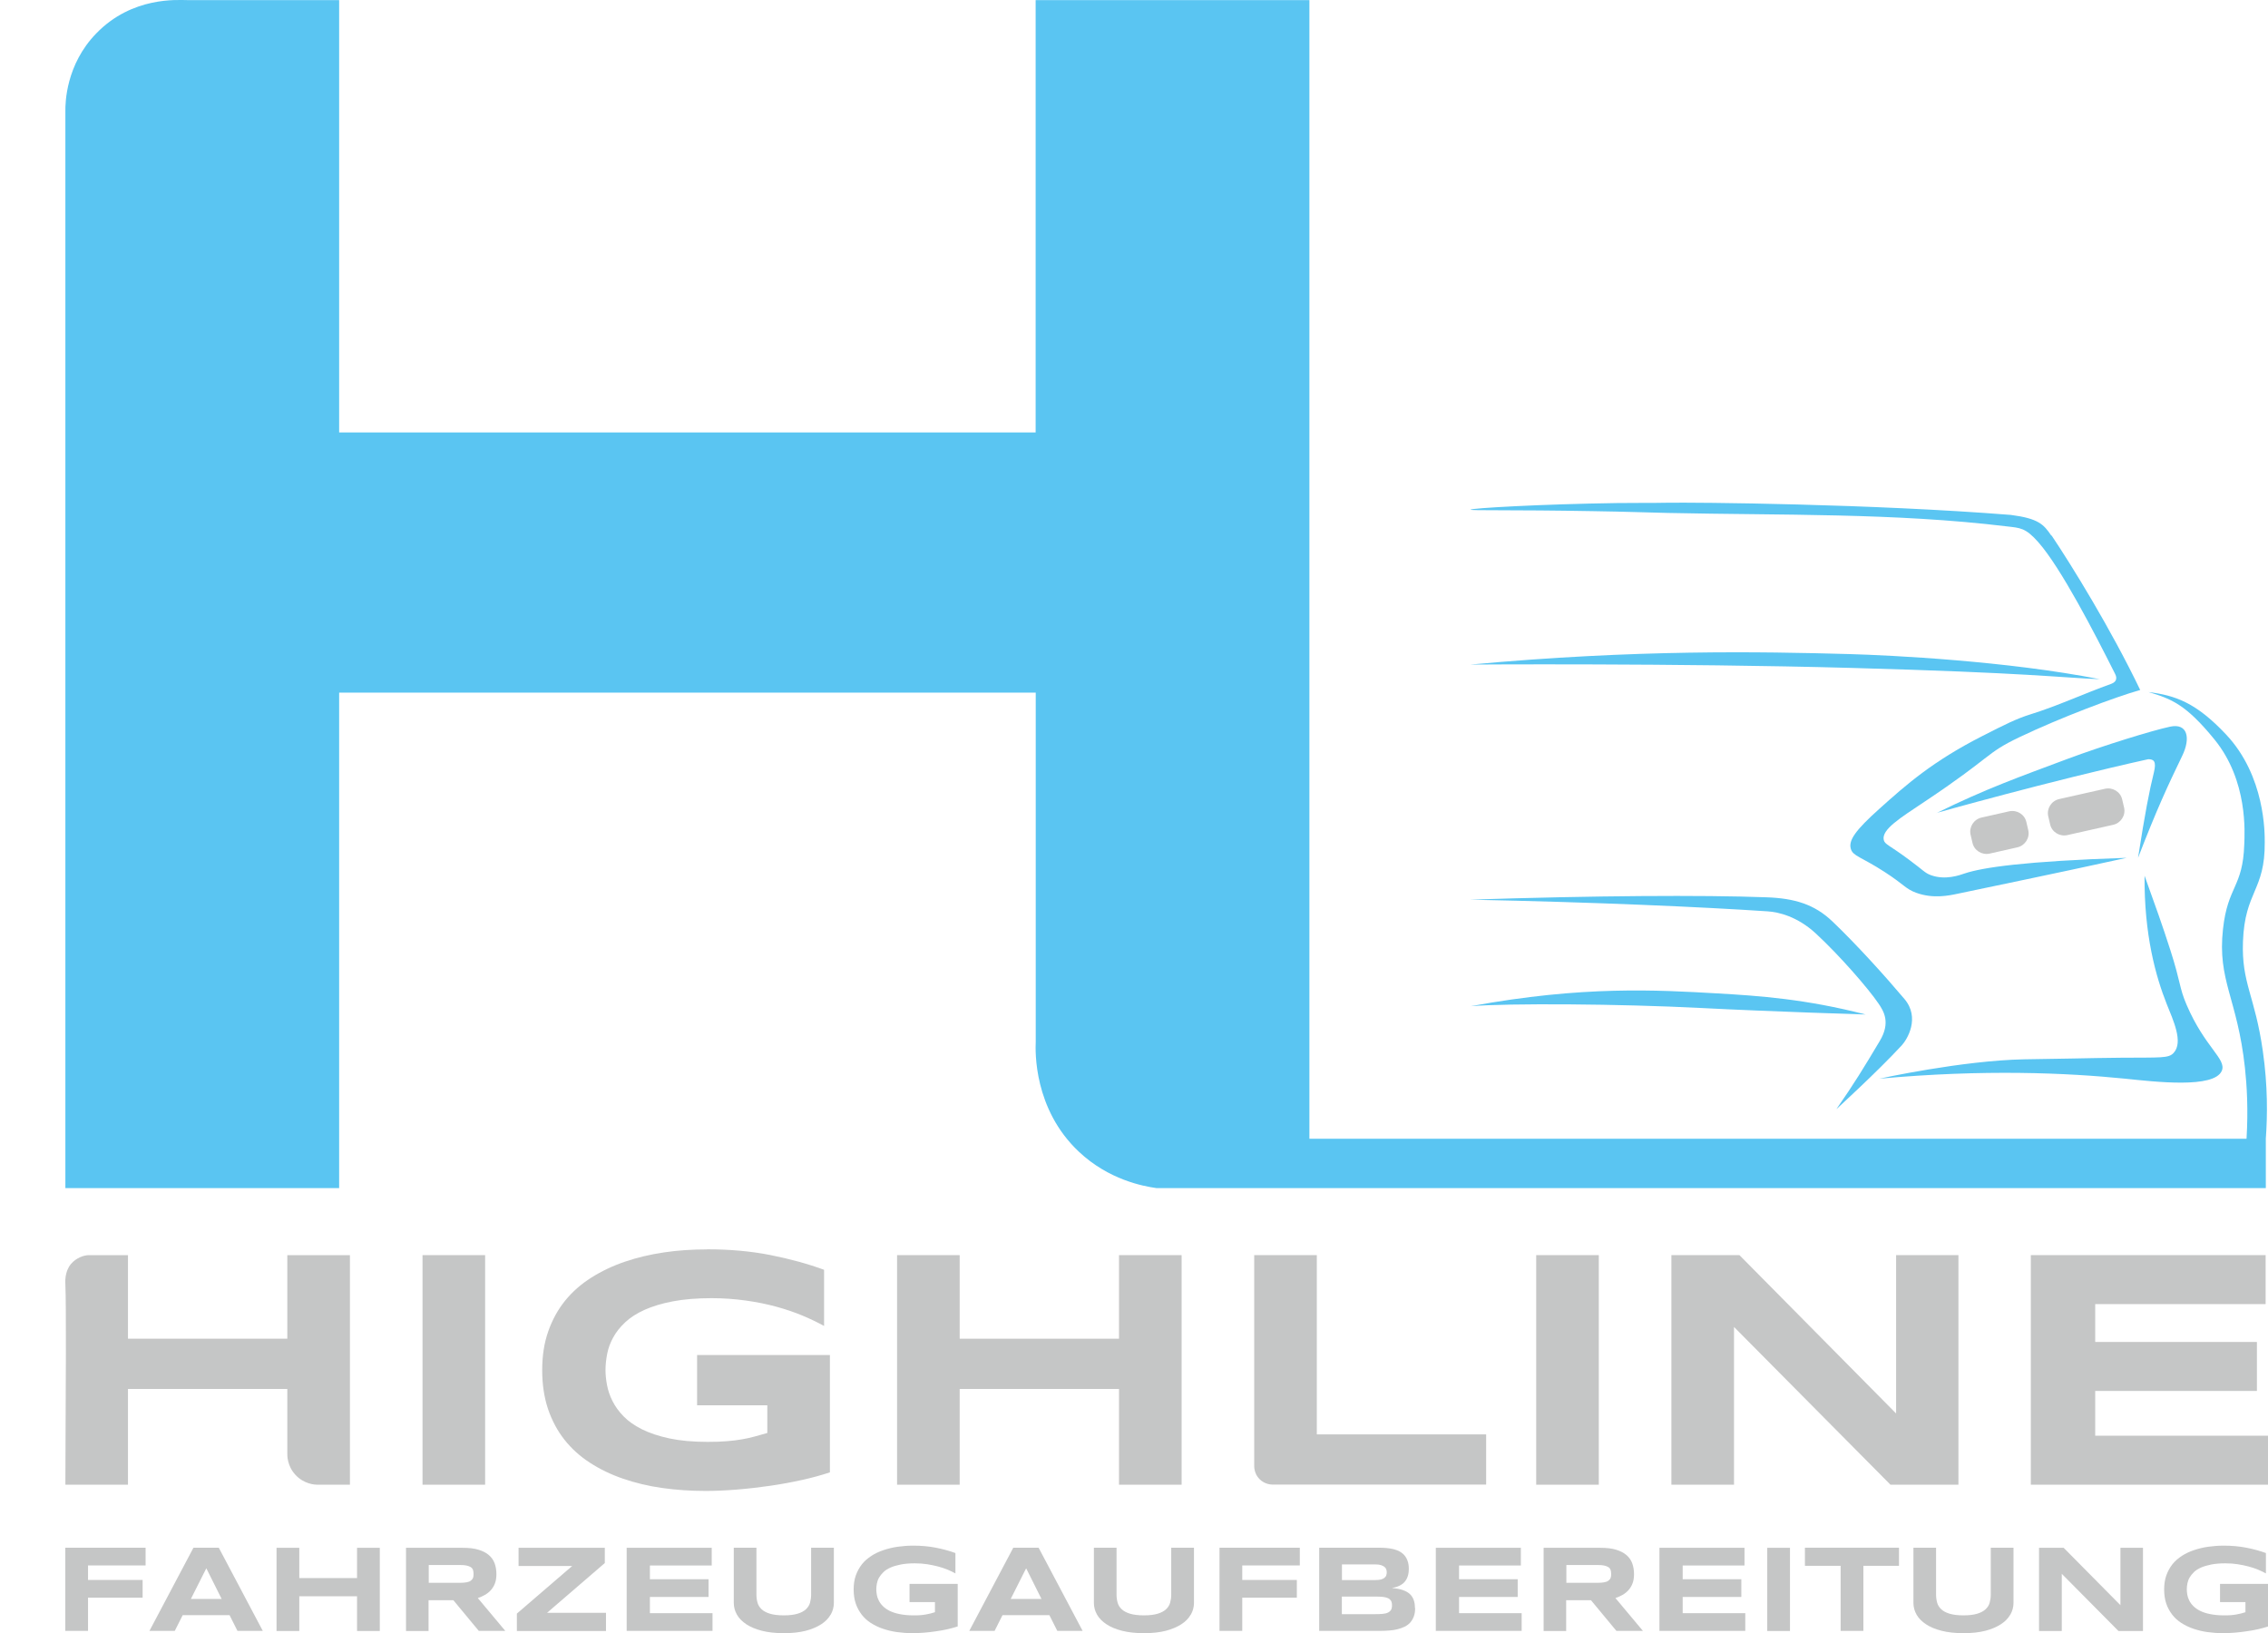 <?xml version="1.0" encoding="UTF-8"?><svg xmlns="http://www.w3.org/2000/svg" viewBox="0 0 229.31 165.12"><defs><style>.d{fill:#5ac5f2;}.e{fill:#c5c6c6;}</style></defs><g id="b"><path class="e" d="M29.05,146.9v-6.47H12.94v9.68h-6.33c.05-10.59.09-18.25,0-20.19-.02-.35-.07-1.37.57-2.13.53-.62,1.29-.89,1.83-.89,1.31,0,2.62,0,3.93,0v8.45h16.11v-8.45h6.33v23.21c-1.11,0-2.23,0-3.34,0-.21,0-1.33-.07-2.18-1.01-.84-.91-.82-1.99-.81-2.2Z"/><path class="e" d="M42.72,150.11v-23.21h6.33v23.21h-6.33Z"/><path class="e" d="M71.48,126.31c2.3,0,4.43.19,6.41.58,1.97.39,3.79.89,5.43,1.49v5.68c-.65-.36-1.38-.71-2.19-1.05-.81-.34-1.7-.64-2.65-.9-.96-.26-1.98-.47-3.07-.62s-2.24-.24-3.45-.24c-1.5,0-2.81.11-3.92.32-1.11.21-2.07.5-2.87.86-.8.36-1.45.78-1.96,1.26-.51.48-.92.99-1.21,1.53-.3.54-.5,1.09-.61,1.66-.11.56-.17,1.11-.17,1.64,0,.46.05.96.15,1.5.1.54.28,1.08.55,1.62.27.54.64,1.06,1.12,1.55.48.5,1.1.93,1.87,1.32.77.38,1.69.69,2.77.92,1.08.23,2.37.35,3.86.35.75,0,1.4-.02,1.96-.07.56-.04,1.07-.11,1.53-.19.46-.08.89-.17,1.3-.29.4-.11.82-.23,1.25-.35v-2.8h-7.1v-5.08h13.43v11.86c-.84.28-1.78.54-2.82.77-1.04.23-2.12.43-3.23.59-1.11.16-2.22.29-3.34.38s-2.17.14-3.16.14c-1.54,0-3.01-.1-4.42-.3-1.41-.2-2.73-.52-3.95-.94-1.22-.42-2.34-.96-3.34-1.61-1.01-.65-1.87-1.43-2.58-2.33-.71-.9-1.26-1.93-1.66-3.1-.39-1.17-.59-2.47-.59-3.93s.2-2.75.61-3.92c.41-1.17.98-2.21,1.71-3.11.73-.9,1.62-1.68,2.65-2.33,1.03-.65,2.16-1.19,3.4-1.61,1.23-.42,2.55-.73,3.96-.94s2.85-.3,4.34-.3Z"/><path class="e" d="M113.14,150.11v-9.68h-16.11v9.68h-6.33v-23.21h6.33v8.45h16.11v-8.45h6.33v23.21h-6.33Z"/><path class="e" d="M126.81,148.13c0-7.08,0-14.15,0-21.23h6.33v18.12h17.12v5.08h-21.55c-.12,0-.82,0-1.37-.56-.57-.58-.53-1.29-.53-1.42Z"/><path class="e" d="M155.32,150.11v-23.21h6.33v23.21h-6.33Z"/><path class="e" d="M191.14,150.11l-15.82-15.95v15.95h-6.33v-23.21h6.88l15.84,16.01v-16.01h6.3v23.21h-6.86Z"/><path class="e" d="M205.33,150.11v-23.21h23.74v4.95h-17.23v3.83h16.35v4.95h-16.35v4.53h17.47v4.95h-23.97Z"/><path class="e" d="M8.9,158.28v1.46h5.52v1.79h-5.52v3.36h-2.3v-8.41h8.12v1.79h-5.83Z"/><path class="e" d="M23.21,163.3h-4.74l-.8,1.59h-2.56l4.45-8.41h2.56l4.45,8.41h-2.56l-.8-1.59ZM19.3,161.66h3.11l-1.55-3.1-1.56,3.1Z"/><path class="e" d="M36.1,164.9v-3.51h-5.84v3.51h-2.3v-8.41h2.3v3.06h5.84v-3.06h2.3v8.41h-2.3Z"/><path class="e" d="M43.35,164.9h-2.3v-8.41h5.75c.62,0,1.14.06,1.57.19s.78.31,1.05.54.47.51.59.84.18.7.18,1.1c0,.36-.05.67-.15.93s-.24.49-.41.68-.37.35-.6.48-.47.24-.72.32l2.78,3.32h-2.68l-2.57-3.1h-2.51v3.1ZM47.88,159.14c0-.16-.02-.3-.06-.42s-.12-.21-.23-.28-.25-.12-.43-.16-.4-.05-.67-.05h-3.14v1.8h3.14c.27,0,.49-.02.67-.05s.32-.08.43-.16.18-.16.23-.28.06-.25.06-.42Z"/><path class="e" d="M52.26,164.9v-1.76l5.59-4.81h-5.42v-1.84h8.72v1.54l-5.84,5.03h5.96v1.84h-9.01Z"/><path class="e" d="M63.36,164.9v-8.41h8.6v1.79h-6.25v1.39h5.93v1.79h-5.93v1.64h6.33v1.79h-8.69Z"/><path class="e" d="M83.98,163.25c-.21.37-.53.7-.95.97s-.95.5-1.57.66-1.36.24-2.21.24-1.58-.08-2.21-.24-1.16-.38-1.58-.66-.74-.6-.95-.97-.32-.77-.32-1.19v-5.58h2.29v4.76c0,.28.04.55.11.8s.21.47.41.66.48.34.84.45.83.17,1.41.17,1.04-.06,1.4-.17.64-.26.84-.45.34-.41.41-.66.11-.52.11-.8v-4.76h2.3v5.58c0,.42-.11.82-.32,1.19Z"/><path class="e" d="M92.31,156.27c.83,0,1.61.07,2.32.21s1.37.32,1.97.54v2.06c-.24-.13-.5-.26-.79-.38s-.62-.23-.96-.32-.72-.17-1.11-.23-.81-.09-1.25-.09c-.54,0-1.02.04-1.42.12s-.75.18-1.04.31-.53.28-.71.46-.33.36-.44.55-.18.4-.22.6-.06.4-.06.59c0,.17.02.35.05.54s.1.39.2.59.23.38.41.56.4.34.68.48.61.25,1.01.33.86.13,1.4.13c.27,0,.51,0,.71-.02s.39-.04.55-.07.32-.06.47-.1.3-.08.45-.13v-1.02h-2.57v-1.84h4.87v4.3c-.3.1-.65.19-1.02.28s-.77.15-1.17.21-.81.11-1.21.14-.79.05-1.14.05c-.56,0-1.09-.04-1.6-.11s-.99-.19-1.43-.34-.85-.35-1.21-.58-.68-.52-.93-.85-.46-.7-.6-1.12-.21-.9-.21-1.42.07-1,.22-1.42.36-.8.62-1.13.59-.61.96-.85.78-.43,1.23-.58.93-.27,1.44-.34,1.03-.11,1.57-.11Z"/><path class="e" d="M106.1,163.3h-4.74l-.8,1.59h-2.56l4.45-8.41h2.56l4.45,8.41h-2.56l-.8-1.59ZM102.19,161.66h3.11l-1.55-3.1-1.56,3.1Z"/><path class="e" d="M120.39,163.25c-.21.37-.53.7-.95.97s-.95.5-1.57.66-1.36.24-2.21.24-1.58-.08-2.21-.24-1.16-.38-1.58-.66-.74-.6-.95-.97-.32-.77-.32-1.19v-5.58h2.29v4.76c0,.28.04.55.11.8s.21.47.41.66.48.34.84.45.83.17,1.41.17,1.04-.06,1.4-.17.64-.26.84-.45.34-.41.41-.66.11-.52.11-.8v-4.76h2.3v5.58c0,.42-.11.82-.32,1.19Z"/><path class="e" d="M125.6,158.28v1.46h5.52v1.79h-5.52v3.36h-2.3v-8.41h8.12v1.79h-5.83Z"/><path class="e" d="M143.08,162.57c0,.33-.04.61-.13.85s-.21.45-.36.62-.34.31-.56.42-.46.19-.72.26-.54.11-.84.13-.6.04-.92.04h-6.17v-8.41h6.06c.24,0,.49.01.73.03s.48.06.7.11.43.13.62.23.36.23.5.39.25.35.33.58.12.49.12.8c0,.55-.14.98-.41,1.3s-.7.53-1.29.64c.41.03.77.09,1.06.19s.54.23.72.39.32.37.41.61.13.52.13.84ZM140.21,158.97c0-.11-.02-.21-.05-.3s-.09-.18-.18-.25-.2-.13-.35-.18-.34-.07-.57-.07h-3.38v1.58h3.38c.23,0,.42-.02.57-.06s.27-.1.35-.17.15-.15.18-.25.05-.2.05-.3ZM140.74,162.31c0-.19-.03-.35-.1-.46s-.17-.21-.31-.27-.32-.11-.54-.13-.49-.03-.8-.03h-3.32v1.78h3.32c.31,0,.58-.01.8-.03s.4-.06.54-.13.24-.16.31-.27.1-.27.1-.46Z"/><path class="e" d="M145.17,164.9v-8.41h8.6v1.79h-6.25v1.39h5.93v1.79h-5.93v1.64h6.33v1.79h-8.69Z"/><path class="e" d="M158.37,164.9h-2.3v-8.41h5.75c.62,0,1.14.06,1.57.19s.78.31,1.05.54.47.51.59.84.18.7.18,1.1c0,.36-.05.67-.15.93s-.24.49-.41.68-.37.35-.6.48-.47.24-.72.32l2.78,3.32h-2.68l-2.57-3.1h-2.51v3.1ZM162.9,159.14c0-.16-.02-.3-.06-.42s-.12-.21-.23-.28-.25-.12-.43-.16-.4-.05-.67-.05h-3.14v1.8h3.14c.27,0,.49-.02.67-.05s.32-.08.43-.16.18-.16.23-.28.06-.25.06-.42Z"/><path class="e" d="M167.78,164.9v-8.41h8.6v1.79h-6.25v1.39h5.93v1.79h-5.93v1.64h6.33v1.79h-8.69Z"/><path class="e" d="M178.68,164.9v-8.41h2.3v8.41h-2.3Z"/><path class="e" d="M188.4,158.31v6.58h-2.3v-6.58h-3.61v-1.83h9.51v1.83h-3.61Z"/><path class="e" d="M203.25,163.25c-.21.37-.53.7-.95.97s-.95.5-1.57.66-1.36.24-2.21.24-1.58-.08-2.21-.24-1.16-.38-1.58-.66-.74-.6-.95-.97-.32-.77-.32-1.19v-5.58h2.29v4.76c0,.28.04.55.11.8s.21.47.41.66.48.34.84.45.83.17,1.41.17,1.04-.06,1.4-.17.64-.26.84-.45.34-.41.41-.66.11-.52.11-.8v-4.76h2.3v5.58c0,.42-.11.82-.32,1.19Z"/><path class="e" d="M214.19,164.9l-5.73-5.78v5.78h-2.3v-8.41h2.49l5.74,5.8v-5.8h2.28v8.41h-2.49Z"/><path class="e" d="M224.81,156.27c.83,0,1.61.07,2.32.21s1.37.32,1.97.54v2.06c-.24-.13-.5-.26-.79-.38s-.62-.23-.96-.32-.72-.17-1.11-.23-.81-.09-1.25-.09c-.54,0-1.02.04-1.42.12s-.75.18-1.04.31-.53.28-.71.46-.33.36-.44.55-.18.4-.22.6-.06.4-.06.59c0,.17.02.35.05.54s.1.39.2.59.23.38.41.56.4.34.68.48.61.25,1.01.33.86.13,1.4.13c.27,0,.51,0,.71-.02s.39-.04.55-.07.32-.06.47-.1.3-.08.45-.13v-1.02h-2.57v-1.84h4.87v4.3c-.3.1-.65.19-1.02.28s-.77.15-1.17.21-.81.11-1.21.14-.79.05-1.14.05c-.56,0-1.09-.04-1.6-.11s-.99-.19-1.43-.34-.85-.35-1.21-.58-.68-.52-.93-.85-.46-.7-.6-1.12-.21-.9-.21-1.42.07-1,.22-1.42.36-.8.62-1.13.59-.61.96-.85.78-.43,1.23-.58.93-.27,1.44-.34,1.03-.11,1.57-.11Z"/></g><g id="c"><path class="d" d="M216.83,88.54c1.06,2.94,1.85,5.14,2.62,7.56,1.05,3.27.88,3.75,1.63,5.49,1.85,4.32,4.06,5.48,3.56,6.67-.77,1.82-6.75,1.11-9.77.8-5.89-.59-14.24-.97-24.85,0,0,0,8.34-1.84,14.67-1.96,2.13-.04,3.65-.06,4.81-.08,1.65-.03,3.29-.07,4.94-.08,4.08-.03,4.82.07,5.33-.49,1.01-1.09-.06-3.33-.7-4.94-1.11-2.79-2.29-7.01-2.24-12.98Z"/><path class="d" d="M195.8,82.19s11.45-3.23,21.4-5.43c.57,0,.85.21.57,1.35-.44,1.75-.91,4.18-1.6,8.62,1.9-4.91,2.99-7.26,4.48-10.34.86-1.79.52-3.3-1.24-2.92-1.75.37-6.76,1.91-10.35,3.25-4.94,1.85-8.24,3.01-13.26,5.48Z"/><path class="d" d="M207.43,54.14c2.04,3.04,5.98,9.42,8.96,15.62-2.52.71-8.06,2.79-12.23,4.78-3.47,1.66-2.69,1.93-9.58,6.52-2.49,1.66-4.35,2.81-4.12,3.86.11.47.54.5,2.54,1.99,1.49,1.1,1.6,1.34,2.22,1.57,1.47.54,2.92,0,3.42-.17,1.79-.6,6.01-1.24,16.38-1.58-7.77,1.71-13.76,2.92-17.04,3.62-.94.2-2.53.54-4.25-.09-1.08-.4-1.17-.8-3.18-2.1-2.41-1.56-3.2-1.59-3.42-2.34-.25-.86.47-1.88,2.89-4.05,2.75-2.47,5.4-4.8,10.38-7.34,2.31-1.18,3.47-1.76,4.87-2.2,2.78-.86,5.42-2.1,8.16-3.08.1-.04.4-.14.5-.4.06-.15.06-.36-.08-.62-2.07-4.12-5.46-10.7-7.76-13.31-1.3-1.47-1.82-1.44-3.18-1.6-11.36-1.38-22.86-1.11-34.3-1.36-2.74-.06-3.75-.12-7.49-.18-8.38-.15-12.44-.04-12.44-.15,0-.15,7.11-.56,14.83-.67,2.2-.03,3.64,0,4.95-.03,3.09-.05,20.76.11,34.85,1.23,2.78.36,3.32.95,4.09,2.09Z"/><path class="d" d="M185.67,112.14s4.09-3.73,6.61-6.45c.56-.61,1.88-2.79.27-4.69-1.94-2.3-4.83-5.5-7.27-7.83-1.83-1.75-3.85-2.35-6.69-2.45-6.51-.24-17.38-.17-29.98.24,12.6.25,23.55.74,30.1,1.18,1.1.07,3,.51,4.86,2.22,2.39,2.2,5.35,5.6,6.38,7.13.5.75,1.23,1.89.1,3.77-1.58,2.65-2.59,4.31-4.38,6.88Z"/><path class="d" d="M228.79,106.29c-.8-5.65-2.17-6.86-2.01-11.11.19-5.09,2.24-5.12,2.2-10.02,0-.87.07-6.68-3.92-10.91-3.05-3.24-5.14-3.94-7.83-4.28,2.28.68,3.77,1.23,6.68,4.81,3.39,4.17,3.04,9.44,3,10.59-.14,4.37-1.67,4.18-2.15,8.56-.58,5.24,1.45,6.97,2.22,14.04.19,1.75.34,4.19.16,7.16h-94.75V.01h-27.68v43.71H34.29V.01h-15.35c-.94,0-5.56-.4-9.21,3.37-3.07,3.16-3.13,7.03-3.12,7.85v108.89h27.68v-50.09h70.43v35.31c-.04.92-.23,6.79,4.37,11.11,3.01,2.83,6.48,3.48,7.83,3.67h112.17v-5h0c.17-2.33.2-5.35-.3-8.83Z"/><path class="d" d="M148.68,67.19s20.71-.15,38.53.34,21.07.98,25.09,1.14c-9.36-1.84-21.07-2.42-25.32-2.54-9.01-.25-21.53-.48-38.3,1.06Z"/><path class="d" d="M188.63,102.57s-9.51-.29-16.69-.66c-8.18-.42-19.41-.49-23.23-.18,11.33-2.09,18.86-1.64,24.97-1.29,4.17.24,8.86.56,14.95,2.13Z"/><path class="e" d="M203.97,85.67l-2.79.63c-.79.18-1.58-.31-1.75-1.09l-.19-.81c-.18-.78.32-1.56,1.1-1.74l2.79-.63c.79-.18,1.58.31,1.75,1.09l.19.81c.18.78-.32,1.56-1.1,1.74Z"/><path class="e" d="M213.66,83.39l-4.63,1.04c-.79.18-1.58-.31-1.75-1.09l-.19-.81c-.18-.78.32-1.56,1.1-1.74l4.63-1.04c.79-.18,1.58.31,1.75,1.09l.19.81c.18.78-.32,1.56-1.1,1.74Z"/></g></svg>